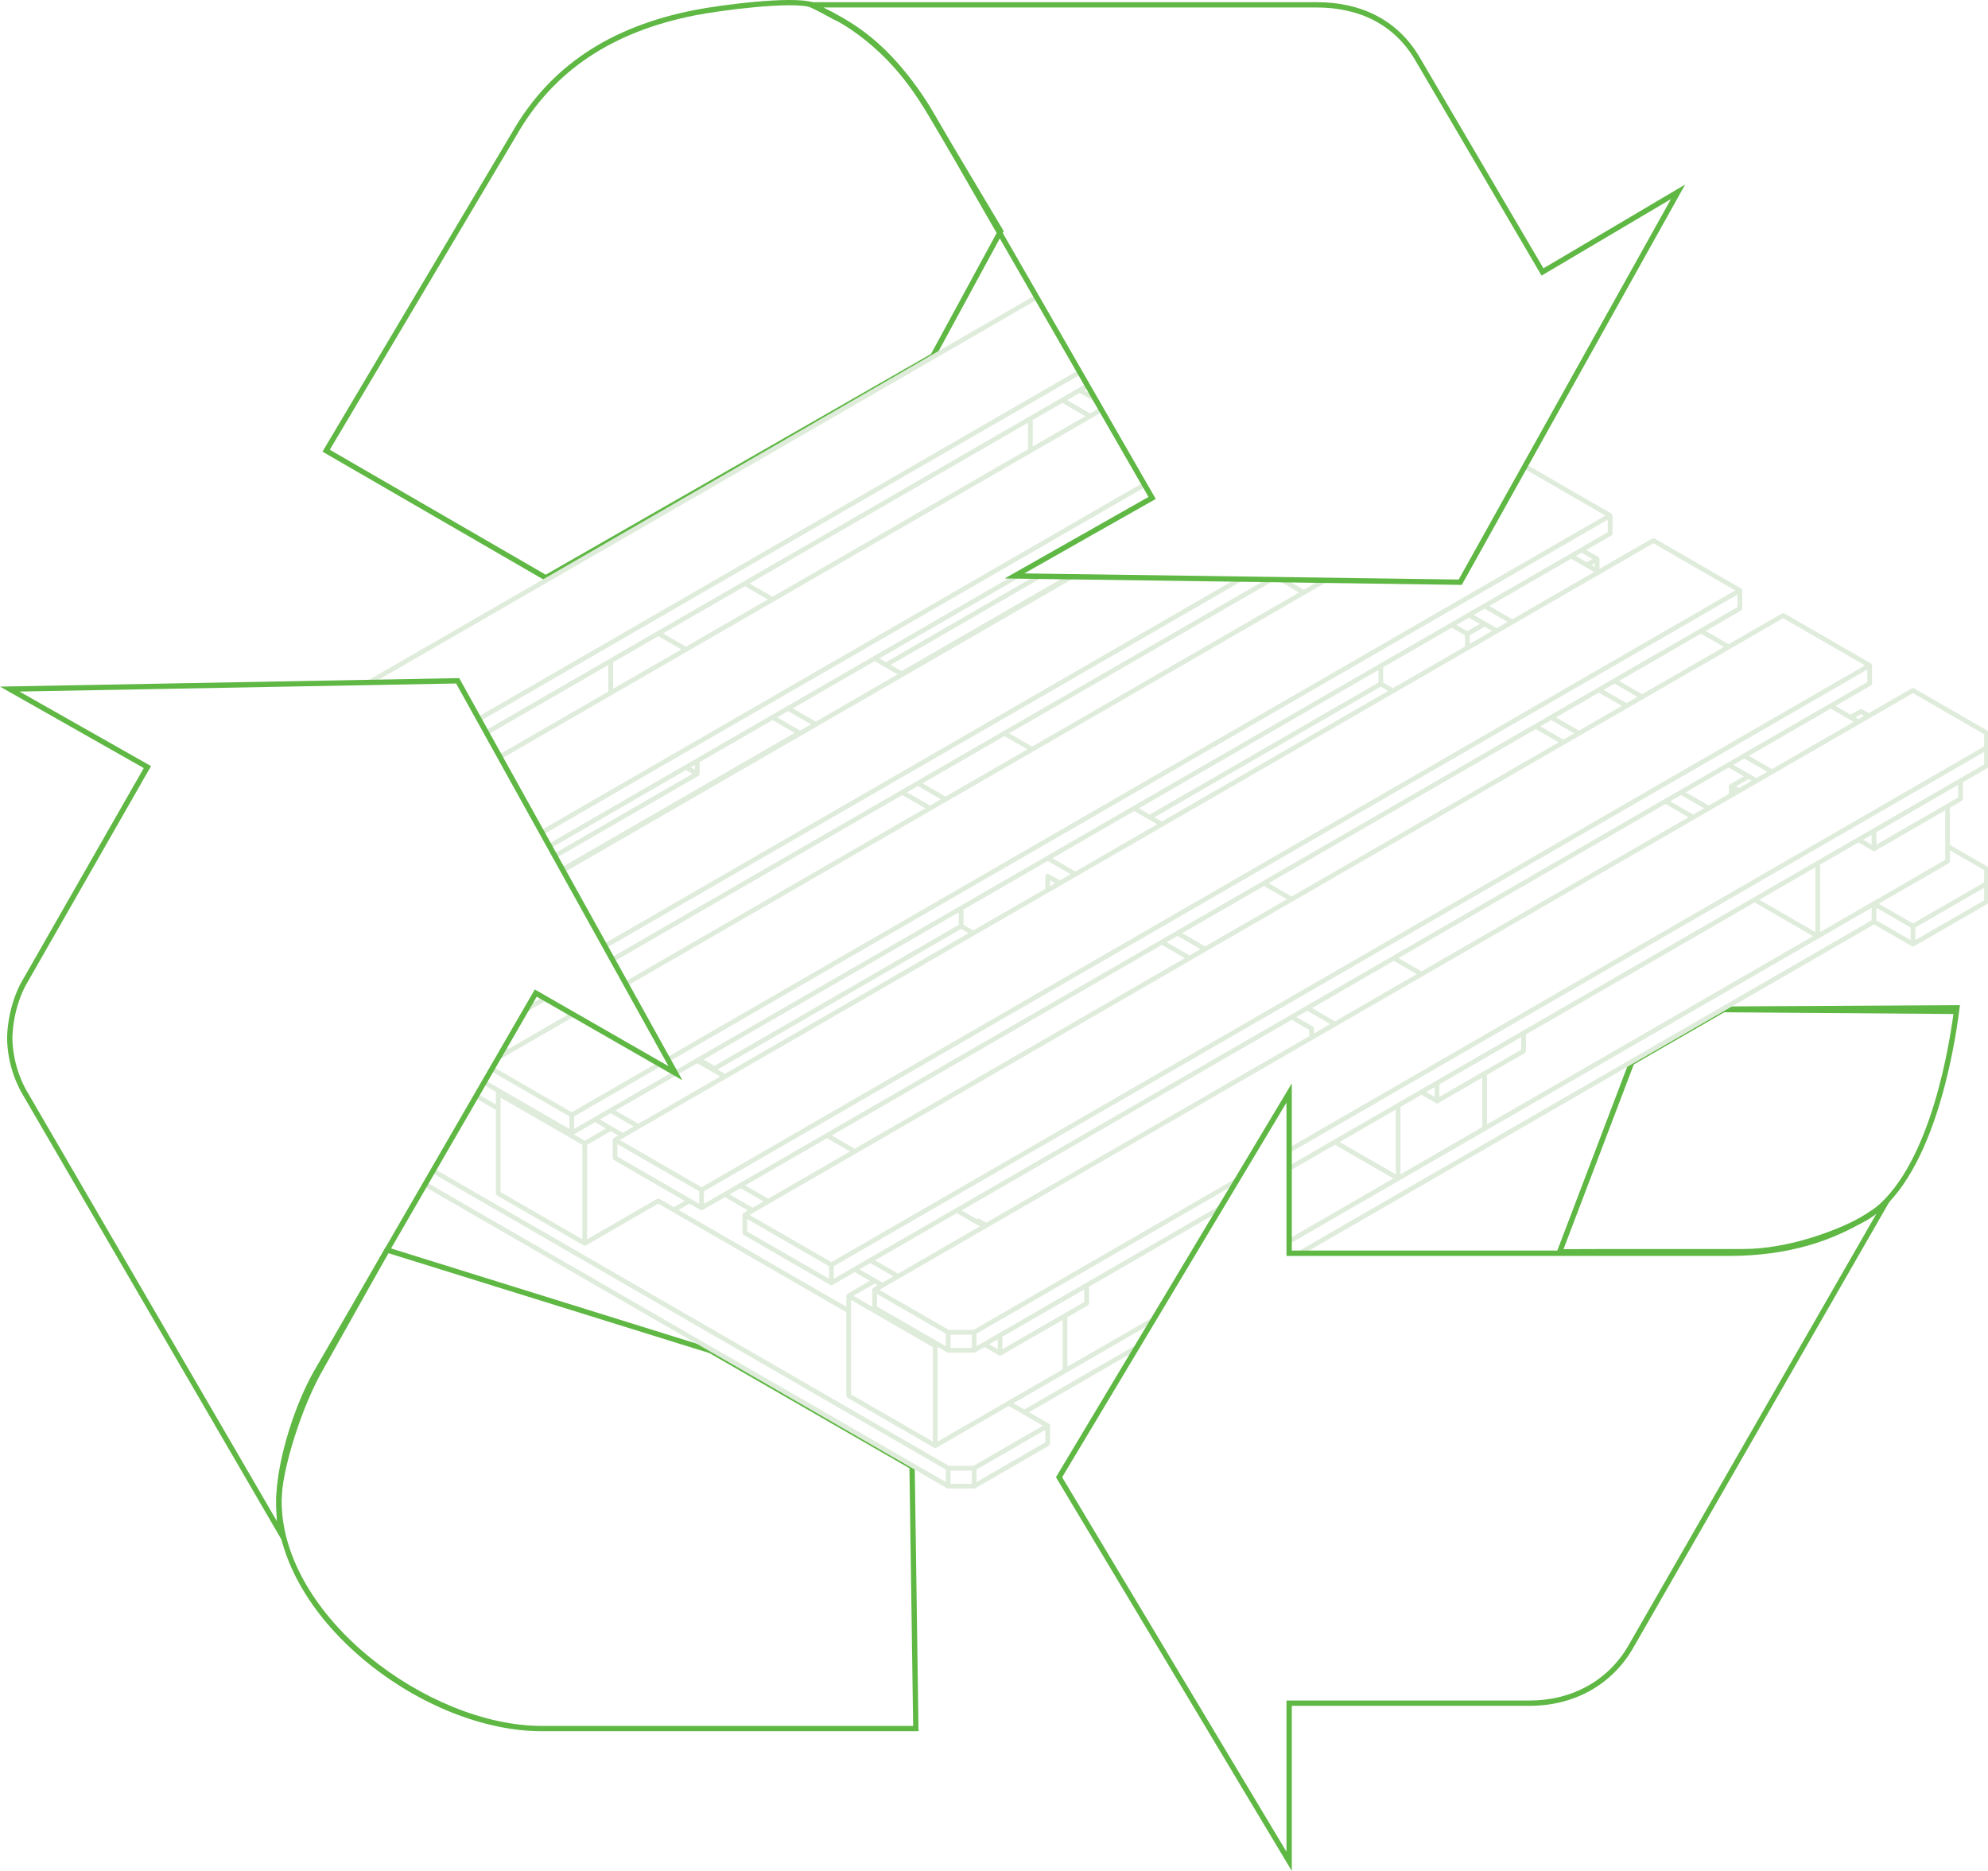 <svg id="Group_1831" data-name="Group 1831" xmlns="http://www.w3.org/2000/svg" xmlns:xlink="http://www.w3.org/1999/xlink" width="569.566" height="536.067" viewBox="0 0 569.566 536.067">
  <defs>
    <clipPath id="clip-path">
      <rect id="Rectangle_754" data-name="Rectangle 754" width="569.566" height="536.067" fill="none"/>
    </clipPath>
  </defs>
  <g id="Group_1830" data-name="Group 1830" clip-path="url(#clip-path)">
    <path id="Path_6021" data-name="Path 6021" d="M126.939,166.416,62.986,129.408l54.365-91.541c10.785-18.768,27.883-30.218,52.266-35,7.139-1.4,27.7-4.116,33.872-2.214l.138.059,6.434,3.471c.233.094.6.274.949.45.241.119.474.235.673.327l.051.023c9.976,5.43,18.543,14.368,26.189,27.324l20.24,33.919-19.7,36.294-.188.107ZM65.081,128.862l61.861,35.8L237.33,101.415l19.083-35.153-19.8-33.177c-7.5-12.706-15.867-21.456-25.586-26.752-.21-.1-.452-.216-.7-.339-.32-.16-.651-.324-.924-.44l-6.435-3.468c-5.923-1.754-26.284.945-33.064,2.274-23.924,4.691-40.685,15.9-51.245,34.274Z" transform="translate(29.408 0)" fill="#5fb744"/>
    <path id="Path_6022" data-name="Path 6022" d="M303.865,267.772l21.122-55.522,26.99-15.546,67.668-.377-.172,1.363c-1.445,11.458-7.657,49.688-26.907,60.5-8.6,4.609-22.323,9.526-35.1,9.526ZM326.218,213.3l-20.145,52.945,12.505-.044h38.886c12.5,0,25.947-4.825,34.371-9.338,17.921-10.07,24.236-45.319,25.951-58l-65.656-.494Z" transform="translate(141.875 91.665)" fill="#5fb744"/>
    <path id="Path_6023" data-name="Path 6023" d="M237.966,382.324H130.036c-16.469,0-35.432-7.572-50.723-20.256C63.2,348.708,53.958,332,53.958,316.243c0-10.016,6.6-28.995,12.281-38.638L85.35,243.533l93.417,29.1,58.108,33.445.006.433ZM86.076,245.352,67.558,278.363c-6.1,10.356-12.077,29.114-12.077,37.88,0,33.252,42,64.558,74.555,64.558l106.386,0-1.058-73.834-57.283-32.976Z" transform="translate(25.193 113.706)" fill="#5fb744"/>
    <path id="Path_6024" data-name="Path 6024" d="M280.87,138.036,240.578,161.3l-24.791,14.313-68.368,39.473.415.747,38.914-22.467,2.369,1.367L148.985,217.9l.414.748L190.181,195.1h0v0c.022-.012.034-.034.05-.048a.436.436,0,0,0,.053-.051c.016-.019.04-.029.053-.053s0-.038.007-.057a.356.356,0,0,0,.028-.1c0-.021.022-.032.022-.054v-3.475l21.14-12.2,6.831,3.943L151.15,221.8l.535.964,68-39.257h0l4.462-2.576,24.788-14.311,0,0,49.088-28.342-2.152-.029-47.4,27.365-3.609-2.083,43.963-25.382-1.669-.023-43.148,24.911-2.369-1.367,40.893-23.608Zm-91.325,55.955-1.941-1.121,1.941-1.121Zm29.928-11.346-7.078-4.087L216,176.475l7.079,4.087ZM243.8,163.9l4.066,2.348-23.935,13.818-7.078-4.087,23.935-13.82Zm9.17,33.18L165.467,247.6l.414.748,82.845-47.83,7.078,4.087-86.487,49.933.415.747,87.137-50.309,4.462-2.576,24.791-14.313,77.84-44.942h0l4.462-2.576h0l2.2-1.27L369,139.277h-.04l-.744.43-.782-.452-1.752-.025,1.678.97-3.609,2.083-5.467-3.157-1.751-.025,6.365,3.675L285.91,187.225l-7.078-4.087,76.307-44.055-1.669-.023-75.705,43.709Zm3.685,7.032-7.079-4.087,3.609-2.083,7.078,4.087Zm28.4-16.4-23.935,13.82-7.079-4.087,23.935-13.82Zm274.7-4.776a.391.391,0,0,0-.06-.145.373.373,0,0,0-.1-.126c-.016-.012-.016-.035-.034-.045L538.49,170.459c-.018-.01-.038,0-.057-.007a.6.6,0,0,0-.312,0c-.019.007-.04,0-.059.007l-12.429,7.176-2.017-1.166c-.018-.01-.038,0-.057-.007a.394.394,0,0,0-.16-.021.4.4,0,0,0-.151.021c-.019.007-.041,0-.06.007l-2.761,1.595-4.848-2.8,10.516-6.07c.018-.01.019-.034.034-.045a.6.6,0,0,0,.157-.271c0-.019.022-.032.022-.053v-5.152c0-.022-.019-.034-.022-.054a.356.356,0,0,0-.028-.1c-.007-.019,0-.04-.007-.057s-.032-.019-.045-.035a.341.341,0,0,0-.076-.076c-.015-.012-.016-.035-.034-.045L501.3,148.99c-.018-.01-.038,0-.057-.007a.388.388,0,0,0-.16-.021.357.357,0,0,0-.153.021c-.019.007-.04,0-.059.007l-15.4,8.894-7.078-4.087,10.515-6.07c.018-.01.019-.034.035-.045a.6.6,0,0,0,.157-.271c0-.021.022-.032.022-.053V142.2c0-.022-.019-.034-.022-.054a.355.355,0,0,0-.028-.1c-.007-.019,0-.04-.007-.057s-.034-.019-.046-.035a.416.416,0,0,0-.076-.076c-.016-.012-.018-.035-.035-.045L464.118,127.52c-.018-.009-.037,0-.056-.007a.374.374,0,0,0-.161-.021.357.357,0,0,0-.153.021c-.019.007-.04,0-.057.007l-15.4,8.894-.069-.04v-3.188c0-.022-.019-.034-.022-.054a.356.356,0,0,0-.028-.1c-.007-.019,0-.04-.007-.057s-.034-.019-.046-.035a.376.376,0,0,0-.076-.076c-.016-.012-.016-.035-.035-.045l-3.821-2.206,7.54-4.352c.018-.01.019-.034.035-.045a.377.377,0,0,0,.1-.126.383.383,0,0,0,.06-.145c0-.021.022-.032.022-.053v-5.153c0-.021-.019-.034-.022-.054a.356.356,0,0,0-.028-.1c-.007-.019,0-.04-.007-.057s-.034-.019-.046-.034a.342.342,0,0,0-.076-.076c-.016-.013-.018-.035-.035-.045l-24.425-14.1-.415.745,23.773,13.726L181.346,276.22l.415.747,269.32-155.493v4.167l-10.942,6.316L415.349,146.27l-100.4,57.966L290.158,218.55l-100.4,57.966-6.246,3.606.208.377-.433-.248-18.32,10.576L154.453,296.9v-4.166l25.216-14.558-.857-.493-24.786,14.311L131.353,278.9l-.428.739L153.6,292.733V296.9l-23.934-13.818v-1.26l-.857,1.479v.028c0,.021.021.032.022.053a.382.382,0,0,0,.06.145.4.4,0,0,0,.1.126c.016.013.018.035.035.045l3.821,2.206-.1.059c-.018.01-.019.032-.034.045a.376.376,0,0,0-.076.076c-.013.016-.035.016-.045.034s0,.038-.007.057a.332.332,0,0,0-.028.1c0,.019-.022.032-.022.053v3.554l-5.645-3.258-.428.739,6.073,3.506v24.085c0,.021.019.032.022.053a.36.36,0,0,0,.06.145.373.373,0,0,0,.1.126c.015.012.016.035.034.045l24.791,14.313h0a.421.421,0,0,0,.424,0h0L178.816,317.6l54.113,31.241v24.085c0,.021.019.032.021.053a.382.382,0,0,0,.06.145.4.4,0,0,0,.1.126c.016.012.018.035.035.046l24.791,14.313h0a.421.421,0,0,0,.424,0h0l20.858-12.042,10.3,5.947L269.187,393.25h-7.21L114.468,308.084l-.428.741,147.4,85.1v4.165l-149.2-86.142-.427.741L261.65,399.2a.419.419,0,0,0,.214.057H269.3a.417.417,0,0,0,.213-.057l21.072-12.165c.018-.01.019-.034.035-.046a.605.605,0,0,0,.157-.271c0-.021.022-.032.022-.054v-5.152c0-.021-.019-.034-.022-.053a.42.42,0,0,0-.028-.1c-.007-.019,0-.038-.007-.057s-.034-.019-.045-.034a.376.376,0,0,0-.076-.076c-.016-.013-.018-.035-.035-.045l-6.052-3.5,30.944-17.865.9-1.508-32.7,18.881-3.607-2.083,40.121-23.162.9-1.509-21.717,12.538-3.62,2.09V350.269l5.983-3.455c.018-.01.019-.032.034-.046a.353.353,0,0,0,.1-.125.369.369,0,0,0,.06-.145c0-.021.022-.034.022-.054V341.54l37.359-21.569.9-1.508-8.3,4.794-30.6,17.667-31.585,18.235v-4.166l74.3-42.9.9-1.508L269.187,354.32h-7.21l-20.331-11.738,1.586-.915h0l4.462-2.576,24.791-14.313h0l.494-.285h0l99.9-57.679,102.63-59.254h0l4.461-2.576,8.675-5.008h0l4.958-2.862,44.66-25.785,20.644,11.92v3.8L359.551,302.148v.986l199.368-115.1v4.166l-7.223,4.17-24.791,14.313-100.4,57.966L359.551,307.3v.987l9.457-5.46,3.669-2.118,17.242,9.956L359.551,328.2v.987l31.433-18.148,135.708-78.35v4.165L361.712,332.1h1.709l163.7-94.511,10.942,6.316h0a.424.424,0,0,0,.425,0h0l21.072-12.167c.018-.01.018-.032.034-.045a.368.368,0,0,0,.1-.125.388.388,0,0,0,.06-.147c0-.019.022-.032.022-.053v-9.447c0-.021-.019-.032-.022-.053a.381.381,0,0,0-.06-.145.359.359,0,0,0-.1-.126c-.016-.012-.016-.035-.034-.045l-10.943-6.316V204.282l3.5-2.024c.019-.01.021-.032.035-.045a.359.359,0,0,0,.1-.126.352.352,0,0,0,.06-.145c0-.019.022-.032.022-.053v-4.907l7.224-4.17c.018-.009.018-.032.034-.044a.373.373,0,0,0,.1-.126.391.391,0,0,0,.06-.145c0-.021.022-.034.022-.054V183c0-.022-.019-.034-.022-.054M268.873,398.4h-6.582v-4.3h6.582Zm21.072-11.985-20.217,11.672v-4.165l20.217-11.672ZM525.452,168.579,514.51,174.9,489.72,189.208l-100.4,57.966L364.53,261.488l-100.4,57.966-24.791,14.313-10.515,6.07v-4.166L525.452,164.413Zm-39.772-9.828,0,0,15.405-8.894,23.935,13.82L228.4,334.931l-23.935-13.82,1.586-.915h0l4.461-2.576h0L235.3,303.306h0l95.937-55.389h0l4.461-2.576h0l24.788-14.311,0,0,77.838-44.94h0l4.461-2.574h0l18.094-10.446,0,0ZM227.969,335.671v4.166l-23.934-13.818v-4.166Zm227.4-160.406-12.78,7.38-7.079-4.087,12.781-7.38Zm-6.224-4.58,3.609-2.083,7.078,4.087-3.607,2.083Zm-7.411,12.453-3.609,2.083-7.078-4.087,3.609-2.083Zm-4.462,2.576L360.28,230.162l-7.078-4.087,76.987-44.449Zm-77.841,44.943-23.935,13.818-7.078-4.087,23.935-13.82Zm-24.791,14.311-3.607,2.083-7.079-4.087,3.609-2.083Zm-4.462,2.577-95.083,54.9-7.078-4.087,95.083-54.9Zm-95.938,55.389L210.3,316.754l-7.078-4.087,23.935-13.818Zm-24.789,14.314-3.609,2.083-7.078-4.087,3.607-2.083Zm275.17-158.871L460.681,172.2l-7.078-4.087,23.935-13.82Zm3.651-11.267-10.943,6.318L452.535,167.74l-100.4,57.966-24.791,14.313-100.4,57.966L202.153,312.3l-10.513,6.072V314.2L488.268,142.943ZM448.5,137.281l0,0,15.4-8.894,23.937,13.82L191.211,313.462l-23.935-13.818,1.587-.917,29.252-16.888h0l71.148-41.078,29.25-16.888,0,0,24.788-14.31h0L389.5,171.344h0l29.746-17.174h0l4.458-2.574,0,0ZM190.784,314.2v4.166l-23.935-13.82v-4.166ZM290.8,227.339v-2.526l2.189,1.263Zm120.233-69.417V154.9l4.53-2.617,2.616,1.511Zm32.3-26.818,3.607,2.083-2.12,1.223-3.609-2.083Zm4.034,2.822v1.955l-1.693-.977Zm-7.009-1.1,4.25,2.453,0,0,2.825,1.63L423.5,150.727l-7.079-4.085Zm-24.791,14.313,7.078,4.087-3.609,2.083-3.257-1.881-3.821-2.206ZM411.1,149.71l3.607,2.083-4.1,2.369L407,152.079Zm-24.858,14.352,19.9-11.49,4.035,2.331v3.513l-20.893,12.062-3.042-1.756Zm2.189,6.909L323.1,208.693l-2.616-1.509,65.334-37.721Zm-3.044-6.415v4.166L319.625,206.69l-3.609-2.083ZM315.163,205.1l4.25,2.454h0l2.824,1.631-23.935,13.82-7.078-4.087ZM266.01,233.479l24.362-14.066,7.078,4.087-3.607,2.083-3.257-1.881c-.034-.021-.072,0-.109-.015s-.065-.043-.106-.043c-.021,0-.034.019-.054.022a.4.4,0,0,0-.142.059.382.382,0,0,0-.128.1c-.012.016-.035.016-.045.034-.021.035,0,.073-.015.11s-.043.063-.043.1v3.761L269.054,239.9l-3.044-1.757Zm2.189,6.909L197.9,280.973l-2.547-1.471v-.079l70.224-40.544Zm-3.044-6.415v4.165L194.93,278.683l-3.607-2.083Zm-75.182,43.406,7.076,4.087-23.934,13.82-7.079-4.087Zm-24.792,14.313,7.079,4.087-3.607,2.083-3.258-1.881-3.821-2.206Zm-7.864,36.838-23.935-13.82V287.072l23.935,13.818Zm.428-28.379-3.645-2.1a.445.445,0,0,0,.139-.038h0l6.478-3.742,3.609,2.083Zm21.285,16.583c-.018-.01-.038,0-.056-.007a.375.375,0,0,0-.161-.022.381.381,0,0,0-.153.022c-.019.007-.04,0-.057.007l-20.431,11.8V300.891l7.009-4.046,2.617,1.509-1.59.92c-.019.01-.019.032-.035.044a.377.377,0,0,0-.076.076c-.013.016-.035.018-.045.035s0,.038-.007.057a.356.356,0,0,0-.028.1c0,.021-.022.034-.022.054V304.8c0,.021.019.034.022.053a.373.373,0,0,0,.06.145.377.377,0,0,0,.1.126c.016.013.016.035.035.046L186.887,317.1l-3.609,2.083Zm54.076,27.239a.37.37,0,0,0-.075.076c-.013.016-.035.018-.045.035s0,.038-.007.056a.382.382,0,0,0-.029.1c0,.021-.021.032-.021.053v3.554l-48.8-28.172,3.609-2.083L191,319.478h0a.421.421,0,0,0,.424,0h0l6.479-3.741,7.079,4.087-1.59.918c-.018.01-.019.032-.035.045a.342.342,0,0,0-.076.076c-.012.015-.035.016-.045.034s0,.038-.007.057a.354.354,0,0,0-.028.1c0,.021-.022.034-.022.054v5.153c0,.021.019.032.022.053a.381.381,0,0,0,.06.145.359.359,0,0,0,.1.126c.016.012.018.035.035.045l24.789,14.313h0a.424.424,0,0,0,.425,0l6.481-3.741,4.847,2.8-6.8,3.924c-.018.01-.019.034-.035.045M257.717,386.5l-23.935-13.818V345.038l23.935,13.82Zm19.448-30.644L301.1,342.034V346.2l-23.934,13.82Zm-.855.494v3.672l-3.179-1.837Zm-14.019-1.172h6.582v4.3h-6.582Zm-.427,5.152H269.3a.417.417,0,0,0,.213-.057l2.762-1.595,4.248,2.453h0a.421.421,0,0,0,.424,0h0L294.9,350.764v14.757L279,374.7l-20.43,11.8V358.858l.317-.183,2.761,1.595a.419.419,0,0,0,.214.057m-.428-5.334v4.166l-20.217-11.672v-4.166Zm-20.858-12.781c-.018.009-.019.032-.035.044a.469.469,0,0,0-.076.076c-.012.016-.034.018-.044.035s0,.038-.007.057a.315.315,0,0,0-.028.1c0,.021-.023.032-.023.054v5.153c0,.021.019.032.023.053a.332.332,0,0,0,.013.085l-6.19-3.575,6.582-3.8,1.376.8Zm2.445-1.413-2.017-1.165-5.061-2.922,3.607-2.082,7.078,4.085Zm4.462-2.576-7.079-4.087,23.935-13.82,5.491,3.17h0l1.586.915Zm118.07-68.167-92.783,53.568-2.018-1.165c-.018-.01-.038,0-.056-.007a.375.375,0,0,0-.161-.022.413.413,0,0,0-.153.021c-.018.009-.04,0-.057.009l-.282.163-4.848-2.8,95.083-54.9,5.275,3.044Zm.855-.494v-1.837c0-.021-.019-.034-.022-.053a.586.586,0,0,0-.157-.271c-.016-.013-.018-.035-.035-.045l-5.061-2.922,3.607-2.083,7.079,4.087Zm6.267-3.617-7.079-4.087,23.935-13.82,7.079,4.087Zm24.789-14.313-7.078-4.087L467.376,203.1l7.078,4.087Zm77.841-44.941L468.23,202.6l3.607-2.083,7.079,4.087Zm10.66-8.706a.342.342,0,0,0-.076.076c-.013.016-.035.016-.046.035s0,.038-.007.056a.382.382,0,0,0-.029.1c0,.021-.021.032-.021.053v2.331l-6.019,3.474-7.078-4.087,12.78-7.379,4.848,2.8L486,197.939c-.018.01-.019.034-.034.045m.676,2.161v-1.1l.949.549Zm1.8-1.042-1.376-.794,4.1-2.369,1.377.794Zm4.958-2.862-2.017-1.165-5.061-2.922,3.607-2.083,7.079,4.087Zm4.464-2.576-7.079-4.087,23.935-13.82,5.491,3.17h0l1.587.917Zm24.789-14.313-1.376-.8,2.12-1.225,1.377.8ZM390.346,309.924l-16.815-9.708,16.815-9.708Zm136.346-98.136v3.672l-3.179-1.835ZM402.357,283.574l23.934-13.818v4.165l-23.934,13.818Zm-.855.493v3.672l-3.18-1.835ZM415.135,296.1,391.2,309.924V290.015l6.267-3.619,4.248,2.453h0a.421.421,0,0,0,.424,0h0l12.992-7.5Zm.855-.493V280.854l10.943-6.318c.018-.01.019-.032.034-.045a.605.605,0,0,0,.157-.271c0-.021.022-.032.022-.053v-4.905l65.764-37.968,17.242,9.953Zm94.589-55.1L493.764,230.8l16.815-9.708Zm16.327-8.933-15.471,8.933V220.6l11.223-6.481,4.248,2.453h0a.432.432,0,0,0,.213.057.44.44,0,0,0,.213-.057h0l20.43-11.8v14.757ZM537.849,242.8l-10.3-5.947v-4.166l10.3,5.947Zm21.071-11.672L538.7,242.8v-4.166l20.215-11.672Zm0-8.954v3.8l-20.644,11.919-10.3-5.947,20.43-11.8c.019-.01.019-.032.035-.045a.353.353,0,0,0,.1-.125.39.39,0,0,0,.06-.145c0-.021.022-.034.022-.054v-3.554Zm-7.437-20.529L527.547,215.46v-4.165l23.935-13.82Zm-404.641,57.7-6.267,3.617.858-1.482,4.55-2.629Zm-1.587-48.163,172.638-99.672.425.741L145.669,211.929ZM178.6,154.143l-49.229,28.421.415.748,34.965-20.187V171.3l-31.53,18.2.415.747,53.319-30.784h0l24.788-14.311h0l90.98-52.528,3.226-1.863-.425-.741-3.012,1.738-7.078-4.087,4.1-2.368,4.9,2.828-.851-1.477L300.4,84.81l1.6-.924-.427-.741L203.394,139.83ZM165.609,170.8v-8.172l13.207-7.626,7.079,4.087ZM285.842,93.215l8.746-5.049,7.078,4.087-15.823,9.134Zm-.855.493v8.174l-73.448,42.405-7.078-4.087Zm-74.3,51.072L186.749,158.6l-7.078-4.087,23.937-13.82Zm-83.476,33.883L299.35,79.277l.427.741L127.624,179.409Zm-32.087-10.1L286.988,57.788l.427.741-190.527,110ZM22.246,210.636l-1.275,2.233v-1.25c0-.021.019-.032.022-.053a.36.36,0,0,1,.06-.145.342.342,0,0,1,.1-.126c.015-.012.016-.035.034-.045Zm259.238-72.955,38.634-22.306.178.31-5.878,3.331-15.031,8.518Zm-145.347,137-3.521,2.032.858-1.482,1.6-.924-.8-.461.428-.739,1.225.707,18.014-10.4.857.493L136.14,274.681h0M163.3,243.7,344.758,138.936l1.669.023L163.715,244.448Z" transform="translate(9.791 26.981)" fill="#dfecdb"/>
    <path id="Path_6024_-_Outline" data-name="Path 6024 - Outline" d="M287.08,57.446l.677,1.174-.216.125L96.957,168.778l-1.831.035-.13-.466Zm-.006.991-.177-.308L96.086,168.294l.732-.014Zm12.368,20.5.677,1.174-.216.125L127.529,179.752l-.658-1.184.213-.123Zm-.006.991-.177-.308L127.547,178.756l.172.31Zm2.231,2.878.677,1.174-1.443.833,2.878,1.662,1.349,2.342-5.582-3.221-3.6,2.079,6.578,3.8,3.1-1.791.674,1.174-3.442,1.988L133.544,190.593l-.658-1.184L164.5,171.154v-7.6l-34.81,20.1-.658-1.185.213-.123,74.02-42.734Zm-.006.991-.177-.307L129.712,182.658l.172.311L165,162.692v8.751l-.125.072L133.562,189.6l.172.31L305.616,90.669l-.176-.307-2.92,1.685-7.578-4.375,4.6-2.656,4.22,2.435-.353-.613L299.9,84.81Zm-7.072,4.083.125.072,7.453,4.3-16.574,9.567V93.071Zm6.578,4.375-6.578-3.8-8.5,4.9v7.595Zm-15.929,1.022v8.751l-.125.072-73.573,42.477-.125-.072-7.453-4.3.375-.217Zm-.5,8.462v-7.6L204.961,140.2l6.578,3.8ZM427.2,105.92l24.645,14.228a.289.289,0,0,1,.1.091.566.566,0,0,1,.061.06.3.3,0,0,1,.084.083l.008.012a.287.287,0,0,1,.039.13.574.574,0,0,1,.022.082.288.288,0,0,1,.031.129v5.153a.286.286,0,0,1-.033.132.651.651,0,0,1-.079.183l-.013.023a.621.621,0,0,1-.118.155.287.287,0,0,1-.1.092l-7.165,4.136,3.446,1.99a.289.289,0,0,1,.1.092.609.609,0,0,1,.06.06.284.284,0,0,1,.129.225.586.586,0,0,1,.022.08.29.29,0,0,1,.031.13v2.834l15.1-8.717a.285.285,0,0,1,.131-.038.6.6,0,0,1,.184-.023h.054a.589.589,0,0,1,.179.025.288.288,0,0,1,.115.03l.013.007,24.791,14.313a.289.289,0,0,1,.1.092.636.636,0,0,1,.06.06.287.287,0,0,1,.09.095.291.291,0,0,1,.039.13.576.576,0,0,1,.022.081.29.29,0,0,1,.031.13v5.153a.286.286,0,0,1-.033.132.637.637,0,0,1-.074.174l-.017.03a.636.636,0,0,1-.118.157.287.287,0,0,1-.1.093l-10.14,5.854,6.578,3.8,15.285-8.825a.293.293,0,0,1,.126-.034.6.6,0,0,1,.184-.023h.04a.622.622,0,0,1,.19.023.287.287,0,0,1,.133.039l24.79,14.312a.292.292,0,0,1,.1.093.57.57,0,0,1,.058.059.288.288,0,0,1,.13.226.577.577,0,0,1,.022.08.29.29,0,0,1,.031.13v5.152a.289.289,0,0,1-.033.133.936.936,0,0,1-.206.358.286.286,0,0,1-.1.095l-10.142,5.854,4.348,2.51,2.642-1.526a.294.294,0,0,1,.129-.035.632.632,0,0,1,.177-.023h.043a.625.625,0,0,1,.19.023.287.287,0,0,1,.133.039l1.891,1.093,12.31-7.107a.292.292,0,0,1,.126-.035.589.589,0,0,1,.183-.023h.061a.555.555,0,0,1,.172.024.287.287,0,0,1,.131.039l21.071,12.164a.289.289,0,0,1,.1.1.659.659,0,0,1,.125.17l.007.013a.628.628,0,0,1,.074.175.29.29,0,0,1,.033.133v9.445a.29.29,0,0,1-.032.132.626.626,0,0,1-.075.177l-.007.013a.656.656,0,0,1-.125.171.282.282,0,0,1-.1.095l-7.1,4.1v4.762a.289.289,0,0,1-.033.133.622.622,0,0,1-.083.191.632.632,0,0,1-.123.167.288.288,0,0,1-.1.1h0l-3.38,1.952v10.668l10.818,6.244a.29.29,0,0,1,.1.095.636.636,0,0,1,.125.17l0,0a.644.644,0,0,1,.079.184.286.286,0,0,1,.033.133v9.447a.288.288,0,0,1-.033.133.636.636,0,0,1-.074.176l-.011.02a.646.646,0,0,1-.121.162.285.285,0,0,1-.1.094L538.61,244.127a.674.674,0,0,1-.67,0l-.034-.02-10.786-6.226L363.488,332.352h-2.709l.808-.467,164.855-95.18v-3.587l-167.14,96.5v-1.565l.125-.072,29.993-17.316L372.677,301,359.3,308.72v-1.565l.125-.072L558.669,192.05v-3.589L359.3,303.566V302l.125-.072L558.669,186.9v-3.511l-20.394-11.776L242.146,342.581l19.9,11.488h7.076l76.524-44.181-1.433,2.391-.056.032-74.177,42.826v3.589l70.949-40.962-1.432,2.391-.056.032-37.234,21.5v4.761a.29.29,0,0,1-.032.131.648.648,0,0,1-.084.194.625.625,0,0,1-.123.165.288.288,0,0,1-.1.1l-5.859,3.383v14.18l25.8-14.893-1.432,2.392-.056.032L280.572,375.07l3.107,1.794,33.411-19.29-1.43,2.39L315.6,360l-30.569,17.649,5.678,3.279a.291.291,0,0,1,.1.091.6.6,0,0,1,.058.058.286.286,0,0,1,.093.1l0,.007a.292.292,0,0,1,.034.123.634.634,0,0,1,.021.078.289.289,0,0,1,.032.131v5.152a.291.291,0,0,1-.032.133.628.628,0,0,1-.074.175l-.016.029a.636.636,0,0,1-.119.157.287.287,0,0,1-.1.092l-21.074,12.166a.669.669,0,0,1-.338.091h-7.437a.673.673,0,0,1-.341-.092L111.465,312.779l.677-1.174.217.125,148.828,85.926v-3.587L113.7,308.916l.679-1.174.216.125L262.044,393h7.076l19.9-11.488-9.8-5.658-20.791,12h-.009a.683.683,0,0,1-.543,0h-.007l-.059-.033L233.016,373.51a.289.289,0,0,1-.1-.094.655.655,0,0,1-.12-.16l-.01-.017a.645.645,0,0,1-.08-.189.286.286,0,0,1-.03-.128V348.984l-53.863-31.1-20.791,12h-.009a.682.682,0,0,1-.543,0h-.007l-.059-.033-24.791-14.313a.29.29,0,0,1-.1-.1.652.652,0,0,1-.123-.167.633.633,0,0,1-.083-.19.286.286,0,0,1-.033-.132V291.017l-6.165-3.559.679-1.172,5.486,3.166v-3.121a.288.288,0,0,1,.031-.129.547.547,0,0,1,.022-.083.292.292,0,0,1,.034-.12l0-.007a.276.276,0,0,1,.039-.052l-3.51-2.027a.292.292,0,0,1-.1-.094.657.657,0,0,1-.12-.159l-.01-.016a.65.65,0,0,1-.08-.185.286.286,0,0,1-.032-.131v-.1l1.357-2.342v2.046l23.434,13.53v-3.589l-22.766-13.144.679-1.172.216.125,22.549,13.018,24.786-14.311,1.358.781-.376.217L154.7,292.877v3.589l28.584-16.5h0l6.346-3.663,261.2-150.8v-3.59L181.666,277.31l-.658-1.184.213-.123L450.155,120.734,426.544,107.1Zm24.35,14.635-24.16-13.948-.172.308,23.934,13.819-.375.217-269.1,155.363.172.31L451.332,121.041v4.745l-.125.072-35.732,20.629L183.85,280.216l.171.31,5.951-3.436,7.576,4.375-.375.217-24.059,13.892-7.579-4.375,18.109-10.455-.356-.2L154.2,297.332v-4.743l.125-.072,24.84-14.341-.356-.2-24.787,14.311-.125-.072-22.458-12.966-.178.307,22.582,13.038v4.743l-.375-.216-24.059-13.891v-.474l-.339.584,0,.012a.514.514,0,0,0,.025.046l.008.014a.444.444,0,0,0,.03.047l0,0a.3.3,0,0,1,.047.048l4.153,2.4-.433.248a.293.293,0,0,1-.038.041l-.016.013a.127.127,0,0,0-.029.029l-.005.007-.008.01,0,.012,0,.011a.086.086,0,0,0-.008.032v.009a.291.291,0,0,1-.019.068v3.934l-5.8-3.35-.178.307,5.981,3.453V314.9a.291.291,0,0,1,.019.071.275.275,0,0,0,.027.051l0,.007a.3.3,0,0,0,.032.051.3.3,0,0,1,.053.054l24.747,14.287a.174.174,0,0,0,.17,0l.062-.035,20.925-12.08.125.072,54.238,31.313v24.178a.287.287,0,0,1,.019.072c0,.007.015.029.025.046l.008.014a.472.472,0,0,0,.029.046.288.288,0,0,1,.053.053l24.749,14.287a.174.174,0,0,0,.169,0l.062-.035,20.925-12.08,10.8,6.235L269.254,393.5H261.91l-.058-.033L114.56,308.426l-.178.308,147.3,85.047v4.742l-.375-.216L112.325,312.288l-.177.307,149.628,86.387a.17.17,0,0,0,.089.024H269.3a.168.168,0,0,0,.086-.023l21.028-12.14a.289.289,0,0,1,.053-.053.407.407,0,0,0,.027-.043l.012-.022a.431.431,0,0,0,.022-.043.294.294,0,0,1,.019-.072v-5.047a.288.288,0,0,1-.019-.068.179.179,0,0,0-.013-.049l-.005-.016-.011-.013,0,0a.132.132,0,0,0-.029-.029l-.007-.005a.294.294,0,0,1-.047-.048l-6.382-3.686L315.3,359.6l.374-.626-31.993,18.471-4.107-2.372.375-.217,40.065-23.13.375-.627-24.879,14.363V350.125l6.062-3.5a.29.29,0,0,1,.038-.042l.018-.015a.464.464,0,0,0,.027-.046l0,0a.457.457,0,0,0,.028-.051.307.307,0,0,1,.02-.073v-5l.125-.072,37.3-21.537.375-.625-70.029,40.431v-4.743l.125-.072,74.245-42.866.375-.625L269.254,354.57H261.91l-.058-.033-20.706-11.955,31.712-18.309L538.276,171.033l.125.072L559.169,183.1v4.088l-.125.072L359.8,302.292v.408L559.169,187.6v4.743l-7.348,4.243L359.8,307.444v.41l12.876-7.434.125.072,17.617,10.172-.375.217L359.8,328.341v.41l31.058-17.932,136.083-78.567v4.742l-.125.072L362.645,331.852h.709L527.12,237.3l11.079,6.4a.173.173,0,0,0,.158,0l.008,0,21.025-12.139a.288.288,0,0,1,.048-.05l.009-.007s.017-.027.026-.043l.01-.017a.408.408,0,0,0,.022-.043v-.006a.289.289,0,0,1,.019-.067v-9.341a.294.294,0,0,1-.019-.07.312.312,0,0,0-.026-.05l-.006-.011a.5.5,0,0,0-.028-.047.284.284,0,0,1-.057-.057l-11.02-6.361V204.137l3.585-2.071a.294.294,0,0,1,.037-.04l.019-.015s.017-.028.026-.045l.006-.01a.309.309,0,0,0,.026-.047V201.9a.289.289,0,0,1,.019-.067v-5l7.3-4.216a.285.285,0,0,1,.052-.052.318.318,0,0,0,.031-.05l.008-.015a.421.421,0,0,0,.023-.043.3.3,0,0,1,.02-.072v-9.342a.293.293,0,0,1-.019-.07.307.307,0,0,0-.023-.045l-.008-.015a.334.334,0,0,0-.031-.05.286.286,0,0,1-.054-.055L538.411,170.7a.288.288,0,0,1-.068-.017l-.011,0h-.116l-.006,0a.29.29,0,0,1-.07.017l-12.508,7.222-2.1-1.212a.29.29,0,0,1-.068-.017.215.215,0,0,0-.05,0h-.033a.419.419,0,0,0-.046,0,.3.3,0,0,1-.075.019l-2.839,1.64-5.348-3.088,10.844-6.259a.283.283,0,0,1,.05-.052l.006-.005s.017-.029.027-.046l.005-.009a.309.309,0,0,0,.026-.049v-.005a.291.291,0,0,1,.019-.068v-5.047a.291.291,0,0,1-.019-.071v-.007a.113.113,0,0,0-.01-.036l0-.006-.005-.015-.008-.01,0-.006a.1.1,0,0,0-.025-.026l-.009-.007a.286.286,0,0,1-.05-.051l-24.7-14.259a.291.291,0,0,1-.068-.017l-.006,0a.426.426,0,0,0-.043,0h-.04a.362.362,0,0,0-.038,0l-.006,0a.286.286,0,0,1-.07.017l-15.483,8.939-7.578-4.375,10.844-6.26a.288.288,0,0,1,.053-.053.4.4,0,0,0,.028-.044l.013-.022a.423.423,0,0,0,.022-.043.293.293,0,0,1,.019-.072v-5.048a.288.288,0,0,1-.019-.071v-.007a.112.112,0,0,0-.01-.035l0-.007,0-.014-.014-.017a.168.168,0,0,0-.032-.031.289.289,0,0,1-.05-.051l-24.7-14.26a.293.293,0,0,1-.066-.017.082.082,0,0,0-.037,0h-.054a.361.361,0,0,0-.038,0l-.006,0a.291.291,0,0,1-.068.017L448.287,136.7l-.319-.183v-3.28a.288.288,0,0,1-.019-.071v-.007a.112.112,0,0,0-.01-.035l0-.007,0-.014-.014-.017a.125.125,0,0,0-.027-.027.286.286,0,0,1-.055-.055l-4.151-2.4,7.869-4.543a.289.289,0,0,1,.054-.054c.005-.007.016-.025.024-.038l.012-.021a.416.416,0,0,0,.025-.047.3.3,0,0,1,.02-.072v-5.048a.293.293,0,0,1-.019-.07v-.007a.11.11,0,0,0-.01-.035l0-.006,0-.012-.01-.012-.007-.009a.1.1,0,0,0-.026-.024l-.007-.005A.3.3,0,0,1,451.553,120.555Zm-255,160.911-6.576-3.8-5.71,3.3.108.2-.225-.129L166.536,291.2l6.579,3.8Zm121.435-170.3.674,1.174-.216.125L145.574,212.272l-.658-1.185.213-.123Zm-.008.991-.176-.307L145.592,211.274l.172.311Zm2.233,2.876.427.745L281.783,137.8l1.666.023-41.3,23.846,1.869,1.078L287.1,137.874l2.646.037L245.369,163.53l3.108,1.794L295.809,138l3.129.043-79.131,45.688L151.59,223.111l-.778-1.4.213-.123,66.846-38.593-6.331-3.654L190.65,191.4v3.331a.29.29,0,0,1-.031.13.586.586,0,0,1-.022.08.287.287,0,0,1-.038.13.347.347,0,0,1-.088.1.662.662,0,0,1-.06.059.418.418,0,0,1-.048.049h0l-.073.073h-.039L149.3,218.994l-.656-1.186.213-.123,39.758-22.955-1.869-1.079L147.74,216.174l-.658-1.184.213-.123L280.8,137.785l.744.01-.189-.331ZM281.628,138.3l-.693-.01-133.177,76.89.172.31,38.819-22.412,2.869,1.656-.375.217L149.322,218l.172.31,40.545-23.412a.383.383,0,0,1,.029-.03l.006,0a.207.207,0,0,0,.026-.024l.007-.008a.294.294,0,0,1,.009-.029l0-.006a.11.11,0,0,0,.01-.035v-.007a.294.294,0,0,1,.019-.071v-3.568l21.39-12.349,7.331,4.232-.375.217L151.488,221.9l.293.527,145.334-83.909-1.175-.016-47.463,27.4-4.109-2.372,43.552-25.145-.693-.01-43.213,24.949-2.869-1.656ZM463.9,128.1l.125.072L488.341,142.2l-.375.217L191.211,313.75l-.125-.072-24.31-14.035,1.962-1.133ZM487.341,142.2,463.9,128.673,167.775,299.644l23.435,13.53Zm-44.012-11.389,4.107,2.372-2.62,1.512-4.109-2.372Zm3.107,2.372-3.107-1.794-1.621.935,3.108,1.794Zm-6.082-.654,7.578,4.374-.375.217L423.5,151.015l-7.579-4.374Zm4.1,2.941-4.1-2.364-23.437,13.531,6.579,3.8,23.435-13.531Zm3.163-1.981v2.821l-2.443-1.41Zm-.5,1.956v-1.089l-.943.545Zm-102.421,3.236,2.646.037L163.62,244.792l-.658-1.185.213-.123Zm.824.512-.693-.01L163.638,243.794l.172.311Zm7.888-.388,2.173.031h0l2.777.04.056.033,5.342,3.085,3.109-1.794-2.134-1.233,2.776.04.713.412.677-.391H369l2.539.037-7.509,4.335L169.636,255.631l-.658-1.184,86.325-49.84-6.578-3.8-82.94,47.885-.656-1.186.213-.123Zm8.993,3.968-6.578-3.8-76.487,44.16,6.578,3.8Zm-8.169-3.456-.693-.01L165.8,247.7l.172.31,82.749-47.775,7.578,4.375-.375.217-86.274,49.81.172.31L369.716,139.538l-.691-.01-.81.468-.851-.492-.727-.01,1.222.706-4.108,2.372-5.536-3.2-.726-.01,5.908,3.411-.375.217L285.91,187.513l-7.578-4.375.375-.217ZM203.608,140.4l7.576,4.375-24.435,14.108-7.578-4.375Zm6.576,4.375-6.576-3.8-23.437,13.531,6.578,3.8Zm278.334-2.27v4.743l-.125.072-297,171.476v-4.743l.125-.072Zm-.5,4.455v-3.589L191.889,314.347v3.589l10.138-5.855Zm-72.454-.119,7.578,4.376-4.109,2.372-7.578-4.375Zm6.578,4.376-6.578-3.8-3.108,1.794,6.578,3.8Zm-11.04-1.8,4.107,2.372-4.6,2.658-4.107-2.372Zm3.107,2.372L411.1,150l-3.6,2.08,3.107,1.794Zm86.881-2.228.125.072,24.31,14.036-.375.217L228.4,335.22l-.125-.072-24.31-14.036,31.273-18.055Zm23.435,14.108L501.09,150.142,204.962,321.112,228.4,334.643ZM415.563,152l3.115,1.8-7.9,4.558v-3.6Zm2.116,1.8-2.116-1.222-4.28,2.473v2.442Zm-11.536-1.513,4.285,2.475v3.8l-.125.072-21.018,12.135-3.292-1.9v-4.949l.125-.072Zm3.785,2.764-3.785-2.186-19.65,11.346v4.372l2.792,1.612,20.643-11.918ZM477.539,154l7.578,4.375-24.435,14.108-.125-.072-7.453-4.3Zm6.578,4.375-6.578-3.8L454.1,168.109l6.578,3.8Zm-305.3-3.66,7.579,4.375-21.036,12.145v-8.749l.125-.072Zm6.579,4.375-6.579-3.8-12.956,7.482v7.595Zm55.4,2.78,7.578,4.377-24.435,14.107-.125-.072-7.453-4.3Zm6.578,4.377-6.578-3.8-23.435,13.531,6.578,3.8ZM525.7,163.98v4.743l-.125.072-35.732,20.629L228.574,340.27v-4.743l.125-.072Zm-.5,4.455v-3.589L229.074,335.815V339.4L264,319.238Zm-139.564-4.311v4.743l-.125.072-65.888,38.04-4.109-2.372.375-.217Zm-.5,4.455V164.99l-68.621,39.618,3.108,1.794Zm67.612-.265,7.578,4.375-4.107,2.372-7.579-4.375Zm6.578,4.376-6.578-3.8-3.108,1.794,6.579,3.8Zm-73.513-3.516,3.117,1.8-.375.217L323.1,208.981l-3.116-1.8.375-.217Zm2.117,1.8-2.117-1.221L320.98,207.183,323.1,208.4Zm60.356-.082,7.578,4.375-13.28,7.669-7.579-4.375Zm6.578,4.375-6.578-3.8-12.281,7.091,6.579,3.8Zm59.86.206,7.579,4.375-24.435,14.108-7.579-4.375Zm5.425,3.708-.059-.033-5.366-3.1-23.435,13.531,6.579,3.8L521.3,179.846ZM216,176.186l7.579,4.375-4.109,2.372-.125-.072-7.453-4.3Zm6.579,4.375-6.579-3.8-3.107,1.794,6.578,3.8Zm300.82-3.517,1.878,1.084-2.621,1.514-1.876-1.084Zm.878,1.084-.877-.506-1.62.936.876.506Zm-89.626.634,7.578,4.376-4.109,2.372-7.578-4.376Zm6.578,4.375-6.578-3.8-3.109,1.794,6.578,3.8Zm-11.04-1.8.125.072,7.453,4.3-.375.217L360.28,230.451l-7.578-4.375.375-.217Zm6.578,4.375-6.578-3.8L353.7,226.076l6.578,3.8Zm-158.791-2.372,7.579,4.375-24.435,14.108-7.579-4.375Zm6.579,4.375-6.579-3.8L254.541,197.45l6.579,3.8Zm205.378,2.066,7.579,4.375L493.4,196.53l-7.578-4.375Zm6.579,4.375-6.579-3.8-3.107,1.794,6.578,3.8Zm-306.719-2.842v3.108l-2.691-1.554Zm-.5,2.242v-1.375l-1.191.688Zm296.177-1.2,5.348,3.088-4.646,2.681a.286.286,0,0,1-.05.051l-.009.007a.1.1,0,0,0-.025.026l-.006.007-.008.01-.007.018,0,.006a.136.136,0,0,0-.011.041.287.287,0,0,1-.018.065v2.425L479.77,204.4l-7.578-4.375Zm4.348,3.088-4.348-2.51-12.28,7.09,6.578,3.8,5.769-3.329v-2.187a.29.29,0,0,1,.03-.128.612.612,0,0,1,.023-.084.286.286,0,0,1,.034-.119h0a.289.289,0,0,1,.095-.1.57.57,0,0,1,.058-.058.286.286,0,0,1,.1-.092Zm1.354.206,1.878,1.082-4.6,2.658-1.876-1.082Zm.877,1.082-.877-.505-3.6,2.08.876.505Zm59.682.308v4.743l-.125.072L527.3,215.893v-4.742l.125-.072Zm-.5,4.455v-3.589L527.8,211.439v3.587Zm-298.045-3.842,7.578,4.375-4.107,2.372-7.579-4.375Zm6.578,4.376-6.578-3.8-3.108,1.794,6.579,3.8Zm226.628-3.414,1.7.982-1.7.98Zm-14.557,1.616,7.579,4.375-4.109,2.372L467.73,202.6Zm6.579,4.375-6.579-3.8L468.73,202.6l6.578,3.8Zm-11.04-1.8,7.578,4.375-.375.217-77.112,44.521-7.578-4.375.375-.217Zm6.578,4.375-6.578-3.8-76.487,44.16,6.578,3.8Zm74.06-2.842v15.334l-.125.072-36.7,21.192V220.454l.125-.072,11.348-6.553,4.373,2.524a.177.177,0,0,0,.18,0l.036-.02Zm-.5,15.046v-14.18L527.4,216.82h-.011a.678.678,0,0,1-.541,0h-.009l-.059-.033-4.123-2.381-10.973,6.336v19.332ZM315.163,204.812l7.578,4.375L298.305,223.3l-7.578-4.375Zm4.15,2.973-.025-.014-4.125-2.382L291.727,218.92l6.578,3.8,23.436-13.531ZM22.921,209.958l-2.2,3.853v-2.192a.286.286,0,0,1,.032-.132.632.632,0,0,1,.084-.192l0,0a.605.605,0,0,1,.121-.164.286.286,0,0,1,.1-.094Zm-1.7,1.969.349-.612-.214.124a.286.286,0,0,1-.05.051l-.007.006c-.005.007-.015.025-.023.038l-.009.017a.333.333,0,0,0-.026.048.3.3,0,0,1-.02.073Zm505.721-.572v4.538l-3.929-2.268Zm-.5,3.672v-2.805l-2.429,1.4Zm21.927.764,10.8,6.236v4.091l-.125.072L538.276,238.18l-10.8-6.236.375-.216,20.384-11.771a.293.293,0,0,1,.047-.049l.009-.007a.478.478,0,0,0,.027-.046l.009-.016a.406.406,0,0,0,.022-.042.3.3,0,0,1,.019-.071Zm10.3,6.524-9.8-5.658v3.121a.29.29,0,0,1-.032.131.631.631,0,0,1-.074.177l-.008.013a.634.634,0,0,1-.127.171.289.289,0,0,1-.1.1l-20.051,11.578,9.8,5.658,20.394-11.774Zm-268.3-3.191,7.578,4.375-4.107,2.372-3.342-1.93a.363.363,0,0,1-.09-.013.338.338,0,0,1-.045-.016l-.012,0c-.005,0-.025.013-.039.021l-.026.015c-.014.008-.034.02-.04.025l-.009.012a.343.343,0,0,1-.01.049.361.361,0,0,1-.033.081v3.861l-.125.072-21.017,12.134-3.294-1.9v-4.948l.125-.072Zm6.578,4.376-6.578-3.8L266.26,233.623v4.37l2.794,1.613L289.7,227.688v-3.617a.345.345,0,0,1,.046-.17.34.34,0,0,1,.045-.171.286.286,0,0,1,.1-.1.627.627,0,0,1,.154-.116l.036-.02a.629.629,0,0,1,.168-.07.29.29,0,0,1,.133-.033.349.349,0,0,1,.17.046.337.337,0,0,1,.173.047l3.128,1.806Zm213.879-2.842V240.94L493.264,230.8Zm-.5,19.416v-18.55L494.264,230.8ZM290.55,224.38l2.939,1.7-2.939,1.7Zm1.938,1.7-1.438-.83v1.66Zm59.86.2,7.578,4.377-24.435,14.107-7.578-4.375Zm6.578,4.377-6.578-3.8-23.435,13.531,6.578,3.8Zm200.243-4.131v4.743l-.125.072-20.59,11.889v-4.743l.125-.072Zm-.5,4.455v-3.589l-19.715,11.383v3.589ZM492.91,231l.125.072,17.617,10.17-.375.217L415.74,296.044V280.71l11.021-6.363a.291.291,0,0,1,.038-.042l.018-.015s.017-.028.027-.046l.005-.009a.307.307,0,0,0,.026-.048.3.3,0,0,1,.02-.073v-5l.125-.072Zm16.742,10.242-16.742-9.664L427.4,269.405v4.761a.286.286,0,0,1-.032.132.63.63,0,0,1-.084.192.636.636,0,0,1-.122.167.288.288,0,0,1-.1.1L416.24,281v14.18Zm17.645-9,10.8,6.235v4.743l-10.8-6.236Zm10.3,6.524-9.8-5.658v3.589l9.8,5.658ZM265.4,233.54v4.742l-.125.072-70.35,40.617-4.107-2.372.375-.217Zm-.5,4.453v-3.587L191.822,276.6l3.107,1.794Zm.677.6,3.117,1.8-.375.217L197.9,281.262l-2.8-1.616v-.368l.125-.072Zm2.117,1.8-2.117-1.221-69.792,40.295,2.115,1.222Zm59.86.2,7.578,4.375-4.107,2.372-7.579-4.375Zm6.578,4.376-6.578-3.8-3.108,1.794,6.579,3.8Zm-11.04-1.8,7.578,4.375-.375.217L235.09,302.73l-7.578-4.375.375-.217Zm6.578,4.375-6.578-3.8-94.583,54.607,6.578,3.8Zm59.86.2,7.579,4.375-24.435,14.108-7.579-4.375Zm6.579,4.375-6.579-3.8L366.1,261.858l6.579,3.8Zm-250.129,6.437,1.359.781-7.453,4.3,1.36-2.349Zm.357.782-.357-.2-4.368,2.523-.356.614Zm218.4,2.718,7.579,4.375-6.161,3.557v-2.217a.289.289,0,0,1-.019-.068V267.7a.453.453,0,0,0-.022-.042l-.015-.025a.422.422,0,0,0-.024-.038l-.006,0a.3.3,0,0,1-.047-.048l-5.391-3.112Zm6.579,4.375-6.579-3.8-3.107,1.794,4.686,2.706a.292.292,0,0,1,.1.093.62.62,0,0,1,.114.149l.021.036a.636.636,0,0,1,.074.175.289.289,0,0,1,.033.133v1.4Zm-217.379-3.31,1.357.781L131.932,277.4l1.36-2.349,1.282-.741-.64-.369.679-1.172,1.316.76Zm.356.782-.356-.2-18.014,10.4-1.134-.654-.178.307.956.552-1.916,1.107-.356.615,2.718-1.568Zm205.981.73,5.525,3.188V270.2l-.125.072-92.908,53.641-2.1-1.211a.285.285,0,0,1-.073-.019.253.253,0,0,0-.046,0h-.032a.435.435,0,0,0-.047,0,.283.283,0,0,1-.069.018l-.363.21-5.348-3.088.375-.217Zm5.025,3.477-5.025-2.9L265.7,319.824l4.348,2.51.153-.088a.283.283,0,0,1,.134-.041.648.648,0,0,1,.181-.024h.043a.611.611,0,0,1,.194.025.286.286,0,0,1,.129.038l1.892,1.092,92.533-53.424Zm61.236,1.206v4.742l-.125.072-24.309,14.035v-4.742l.125-.072Zm-.5,4.453v-3.587l-23.434,13.53v3.587Zm-10.656,7.138v15.334l-.125.072-24.309,14.036V289.871l6.517-3.763,4.377,2.526a.174.174,0,0,0,.17,0l.062-.035Zm-.5,15.046V281.78L402.21,289.1H402.2a.682.682,0,0,1-.543,0h-.007l-.059-.033-4.123-2.381-6.017,3.474v19.331Zm-13.133-12.326v4.538l-3.93-2.268Zm-.5,3.672V284.5l-2.43,1.4Zm-268.121-.666,24.436,14.107v28.217l-24.436-14.108Zm23.936,14.4-23.436-13.53v27.061L157.067,328.1ZM390.6,290.075v20.282l-17.565-10.141Zm-.5,19.416v-18.55l-16.065,9.275ZM165.181,291.4l7.579,4.375-4.107,2.372-7.579-4.375Zm6.579,4.376-6.579-3.8-3.107,1.794,6.579,3.8Zm-11.042-1.8,4.109,2.372-7.082,4.089-4.36-2.516.692-.126.045-.009.027-.015Zm3.109,2.372-3.109-1.794-6.081,3.513,3.108,1.793Zm1.354.206,3.117,1.8-1.921,1.111a.286.286,0,0,1-.053.052.129.129,0,0,0-.028.028l-.005.007-.008.009-.005.015,0,.006a.11.11,0,0,0-.01.035v.007a.3.3,0,0,1-.02.071v5.047a.288.288,0,0,1,.019.068v.007c0,.005.014.026.022.041l.014.024a.444.444,0,0,0,.025.04l.006,0a.293.293,0,0,1,.047.048l21.009,12.13-4.109,2.372-4.328-2.5a.287.287,0,0,1-.072-.019.25.25,0,0,0-.046,0H178.8a.419.419,0,0,0-.045,0l-.006,0a.289.289,0,0,1-.068.017l-20.76,11.985V300.746Zm2.117,1.8-2.117-1.221-6.759,3.9V328.1l20.056-11.579a.285.285,0,0,1,.131-.038.625.625,0,0,1,.181-.024h.042a.611.611,0,0,1,.194.025.286.286,0,0,1,.129.038l4.122,2.38,3.108-1.794-20.3-11.723a.29.29,0,0,1-.1-.094.625.625,0,0,1-.116-.153l-.015-.026a.626.626,0,0,1-.077-.18.288.288,0,0,1-.033-.133v-5.152a.289.289,0,0,1,.031-.129.58.58,0,0,1,.022-.082.286.286,0,0,1,.038-.129.293.293,0,0,1,.091-.1.617.617,0,0,1,.062-.061.289.289,0,0,1,.1-.09Zm59.86.205,7.578,4.374L210.3,317.042l-7.578-4.375.375-.217Zm6.578,4.374-6.578-3.8-23.435,13.53,6.578,3.8ZM166.6,299.95l.375.216,24.06,13.892V318.8l-.375-.216L166.6,304.693Zm23.935,14.4L167.1,300.816V304.4l23.435,13.531Zm11.833-1.474,7.579,4.375-4.109,2.372-7.578-4.375Zm6.579,4.375-6.579-3.8-3.107,1.794,6.578,3.8Zm-11.042-1.8,7.579,4.375-1.92,1.109a.3.3,0,0,1-.047.049l-.006,0a.1.1,0,0,0-.026.025l-.007.009-.01.012,0,.012,0,.008a.108.108,0,0,0-.01.035v.007a.293.293,0,0,1-.019.071v5.048a.291.291,0,0,1,.019.071.333.333,0,0,0,.025.049l.007.012a.5.5,0,0,0,.028.046.287.287,0,0,1,.056.055l24.747,14.288a.178.178,0,0,0,.171,0l6.608-3.814L240.437,340l-7.126,4.114a.286.286,0,0,1-.058.057.126.126,0,0,0-.024.026l0,.006-.009.01-.007.019a.139.139,0,0,0-.012.04.289.289,0,0,1-.018.072v3.936l-.375-.216-49.17-28.388,4.109-2.372,3.393,1.96a.173.173,0,0,0,.155,0l.01-.006Zm6.579,4.376-6.579-3.8-6.357,3.671a.682.682,0,0,1-.671,0l-.034-.02-3.1-1.79-3.109,1.794,48.045,27.739V344.3a.286.286,0,0,1,.03-.127.611.611,0,0,1,.023-.085.286.286,0,0,1,.129-.222.592.592,0,0,1,.06-.061.287.287,0,0,1,.1-.091L239.437,340,235.09,337.5l-6.356,3.668a.687.687,0,0,1-.61.033h-.007l-.059-.033-24.789-14.313a.291.291,0,0,1-.1-.093.632.632,0,0,1-.127-.171l0-.006a.654.654,0,0,1-.079-.183.287.287,0,0,1-.033-.133v-5.153a.29.29,0,0,1,.031-.129.588.588,0,0,1,.022-.082.291.291,0,0,1,.034-.121l0-.008a.286.286,0,0,1,.092-.1.573.573,0,0,1,.06-.059.288.288,0,0,1,.095-.09Zm59.858.2,7.579,4.375-24.435,14.108-7.579-4.375Zm5.376,3.681-.011-.006-5.366-3.1-23.435,13.531,6.579,3.8L270.921,324.4Zm-65.934-2.29,24.434,14.107v4.743l-24.434-14.107Zm23.934,14.4-23.434-13.53v3.589l23.434,13.53Zm11.834-1.473,7.578,4.374-4.107,2.372-7.578-4.375Zm6.578,4.374-6.578-3.8-3.107,1.793,6.578,3.8Zm-5.338,1.494,1.876,1.084-1.921,1.11a.29.29,0,0,1-.049.049.211.211,0,0,0-.034.034l-.009.011-.006.017-.006.014a.071.071,0,0,0-.007.028l0,.024a.294.294,0,0,1-.018.056v5.044a.294.294,0,0,1,.018.056l0,.029,0,.022v.012l.22.629L233.71,344.3Zm.876,1.084-.876-.506L234.71,344.3l5.4,3.121v-4.837a.29.29,0,0,1,.033-.134.544.544,0,0,1,.021-.079.286.286,0,0,1,.038-.127.289.289,0,0,1,.089-.095.687.687,0,0,1,.061-.061.286.286,0,0,1,.1-.093Zm59.681.308v4.742l-.125.072-24.309,14.036v-4.743l.125-.072Zm-.5,4.453v-3.587L277.416,356v3.589Zm-59.88-3.167,20.717,11.961v4.743l-20.717-11.961Zm20.217,12.25-19.717-11.383v3.589l19.717,11.383Zm-27.654-10.532.375.216,24.061,13.892v28.215l-24.436-14.107ZM257.467,359l-23.436-13.531v27.062l23.436,13.53Zm37.686-8.672v15.334l-.125.072-36.706,21.192V358.714l.567-.328,2.886,1.667a.169.169,0,0,0,.089.024H269.3a.168.168,0,0,0,.086-.023l2.889-1.668,4.385,2.532a.172.172,0,0,0,.155,0l.01-.006Zm-.5,15.046V351.2l-17.58,10.149a.681.681,0,0,1-.671,0l-.031-.019-4.095-2.364-2.637,1.522a.669.669,0,0,1-.338.091h-7.437a.673.673,0,0,1-.341-.092l-2.634-1.521-.067.039v27.061Zm-32.612-10.452h7.082v4.8h-7.082Zm6.582.5h-6.082v3.8h6.082Zm7.937.489v4.538l-3.929-2.27Zm-.5,3.672V356.78l-2.429,1.4ZM290.2,381.819v4.742l-.125.072-20.592,11.889V393.78l.125-.072Zm-.5,4.453v-3.587l-19.717,11.383v3.587Zm-27.654,7.582h7.082v4.8h-7.082Zm6.582.5h-6.082v3.8h6.082Z" transform="translate(9.791 26.981)" fill="#dfecdb"/>
    <path id="Path_6025" data-name="Path 6025" d="M346.051,167.386l-130.965-1.845L256.3,142.186,193.691,33.361c-8.2-14.205-19.043-24.48-32.237-30.537-.7-.323-1.407-.641-2.124-.94L155.814.422h148.6c13.246,0,23.453,5.432,29.518,15.706l35.518,60.557,40.605-24.019ZM220.716,164.1l124.451,1.753L405.988,56.841,368.914,78.772,332.624,16.9c-5.775-9.784-15.53-14.955-28.207-14.955H163.157c13,6.248,23.715,16.555,31.852,30.657l63.37,110.153L236.8,154.982l-.376-.663.376.663Z" transform="translate(72.75 0.197)" fill="#5fb744"/>
    <path id="Path_6026" data-name="Path 6026" d="M273.809,437.268,206.241,324.451,273.809,211.6v47.918l125.241,0c17.446,0,31.926-4.565,44.264-13.955l2.994-2.28L371.425,373.683c-6.089,10.342-16.831,16.269-29.476,16.269H273.809ZM208.014,324.451l64.272,107.316V388.431h69.662c12.092,0,22.356-5.653,28.162-15.512L441.356,248.86c-11.971,8.194-25.851,12.186-42.305,12.186l-126.764,0V217.106Z" transform="translate(96.295 98.799)" fill="#5fb744"/>
    <path id="Path_6027" data-name="Path 6027" d="M81.781,381.237,6.246,251.331a33.451,33.451,0,0,1-4.213-15.689l0-.182a37.4,37.4,0,0,1,2.992-13.642,25.608,25.608,0,0,1,1.215-2.442l34.949-61.148L0,134.884l131.569-2.435L195.5,247.66l-41.725-23.935L91.146,331.982c-5.869,10.541-10.471,26.415-10.471,36.127a61.342,61.342,0,0,0,.568,9.287ZM5.587,136.3l37.682,21.357-35.7,62.472a23.547,23.547,0,0,0-1.141,2.294A35.647,35.647,0,0,0,3.56,235.385l-.006.258A32.294,32.294,0,0,0,7.565,250.57L79.34,374.013c-.188-2.372-.188-4.275-.188-5.9,0-10.1,4.587-25.954,10.67-36.878l63.4-109.581,38.3,21.973-60.84-109.635Z" transform="translate(0 61.841)" fill="#5fb744"/>
  </g>
</svg>
